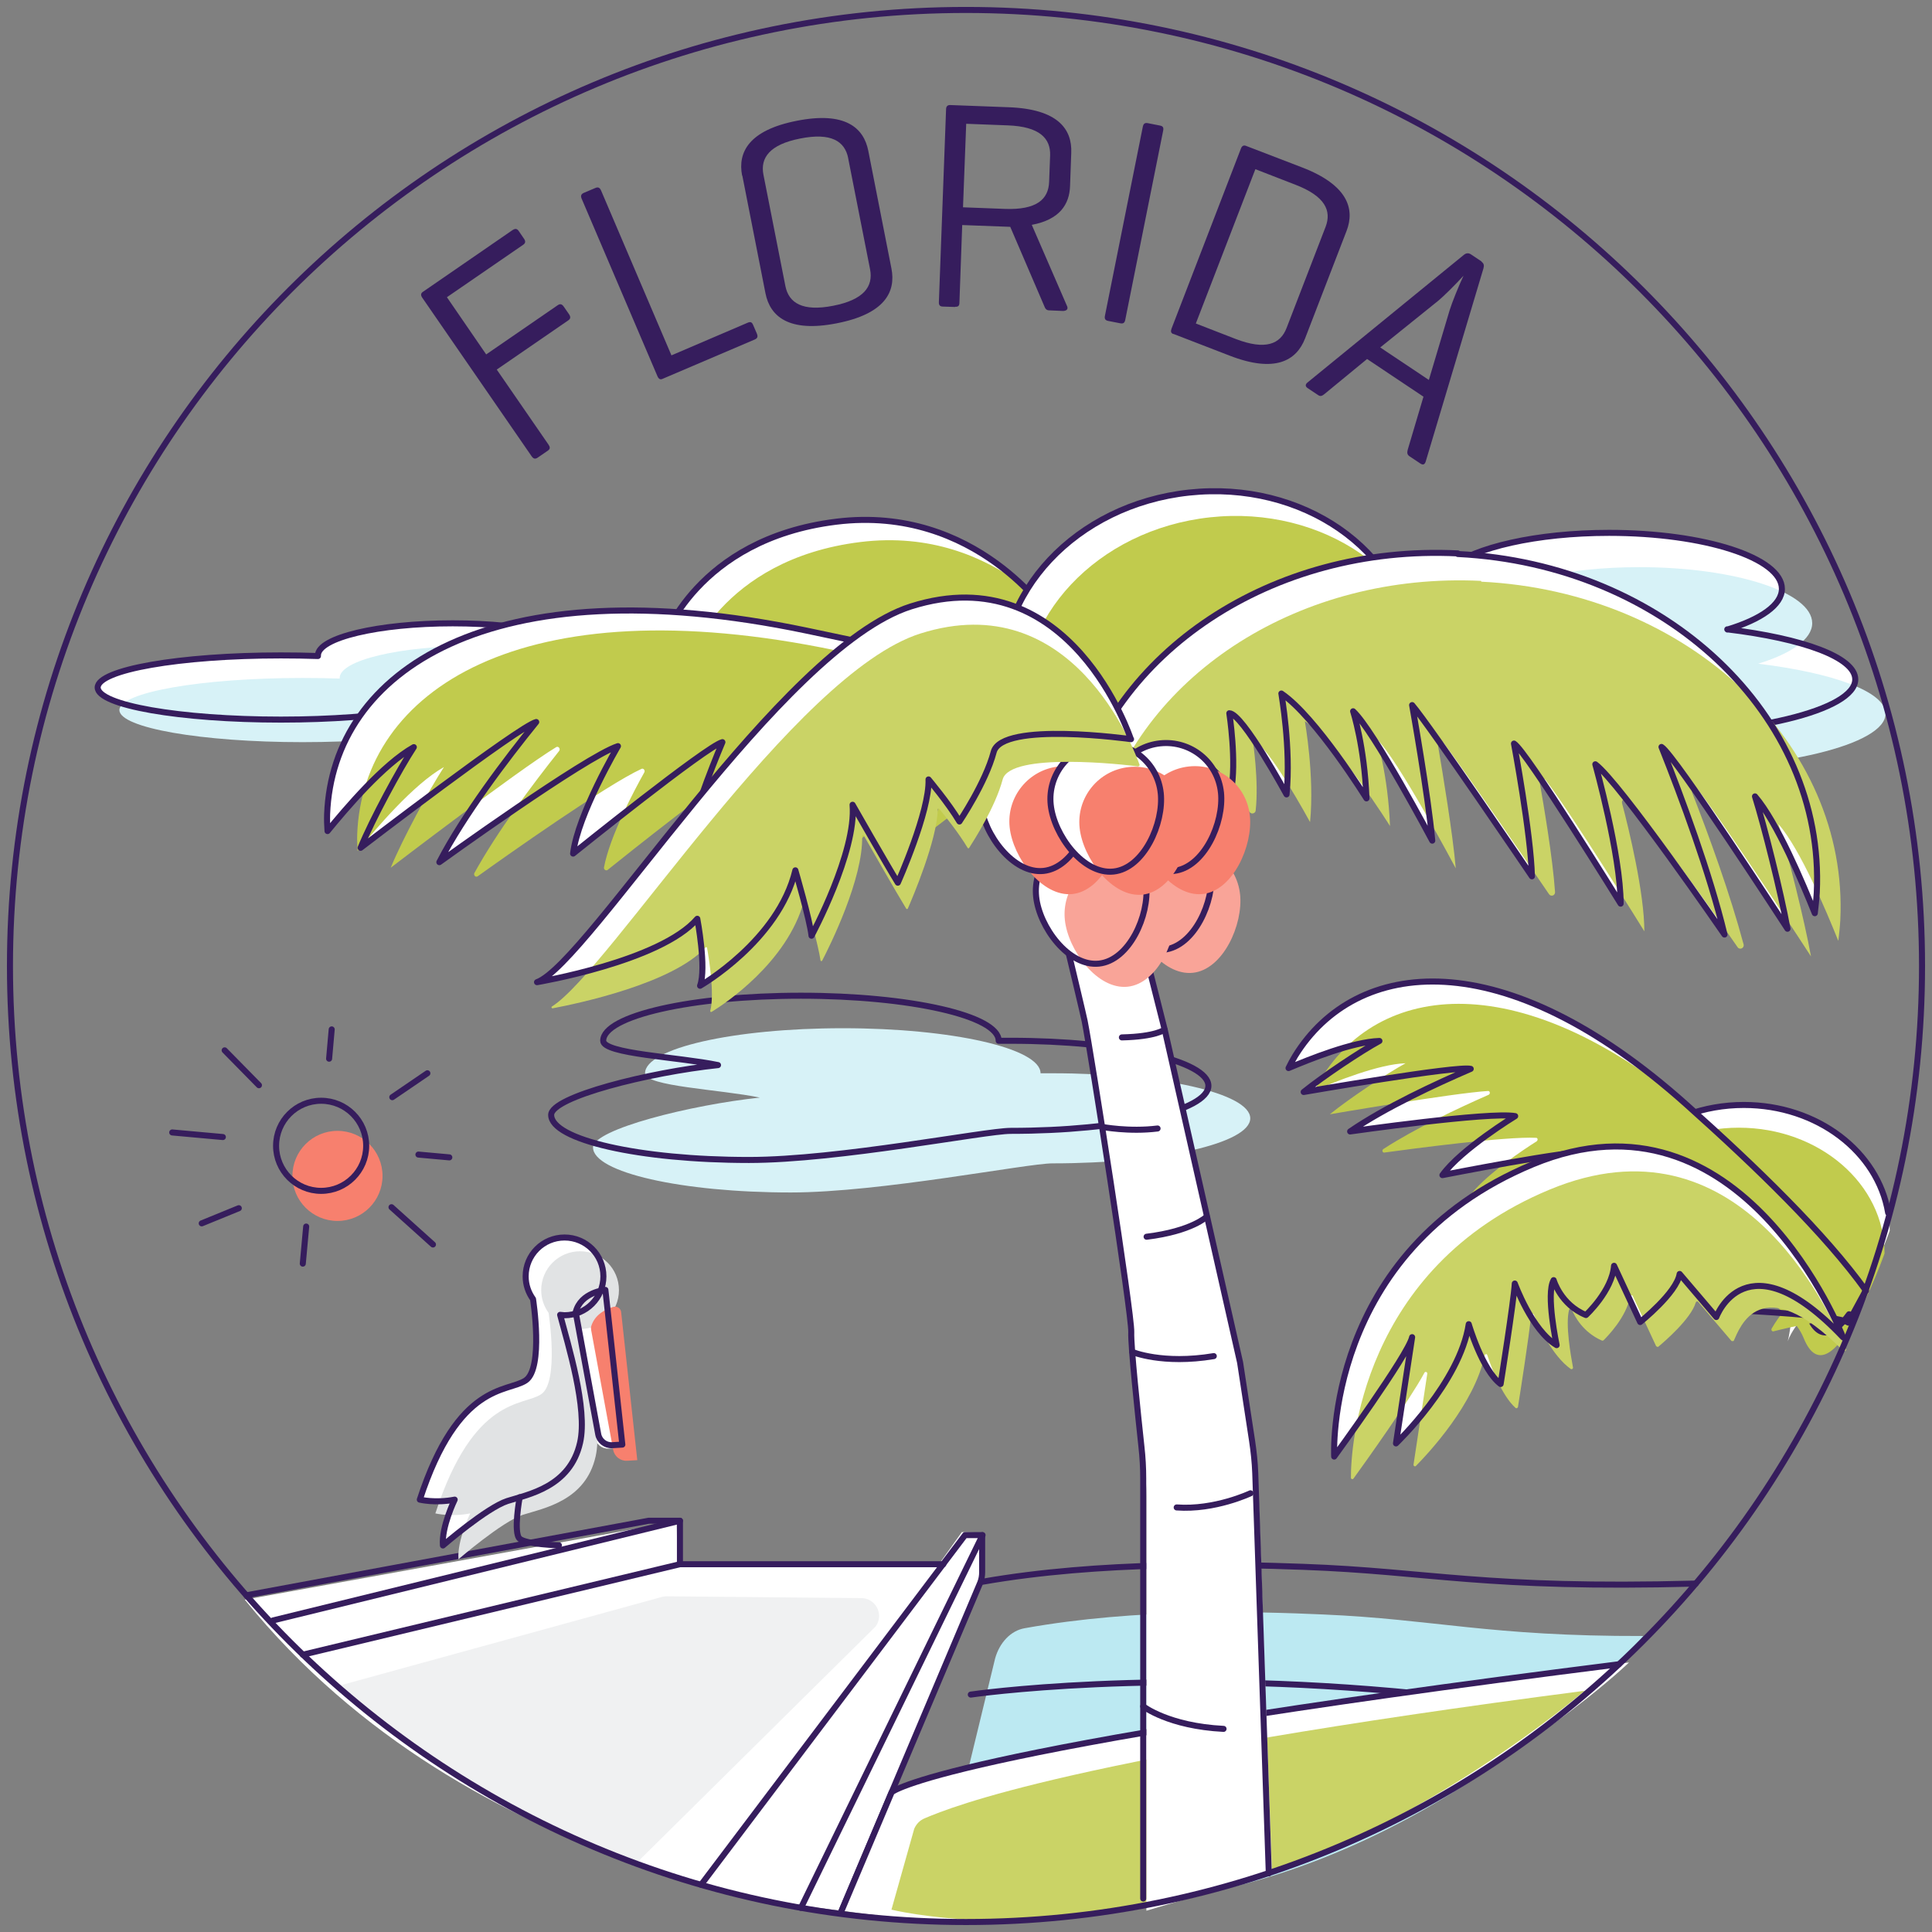 <svg width="320" height="320" viewBox="0 0 320 320" fill="none" xmlns="http://www.w3.org/2000/svg">
<rect x="0" y="0" width="320" height="320" fill="#808080" stroke="none"/>
<g clip-path="url(#clip0_3113_2027)">
<path d="M286.125 104.271C291.672 102.587 295.139 100.177 295.139 97.536C295.139 92.418 282.329 88.258 266.513 88.258C254.495 88.258 244.227 90.668 240.001 94.036C220.158 94.366 204.475 98.361 204.475 103.281C204.475 107.408 215.601 110.907 230.987 112.096C230.987 112.261 230.888 112.393 230.888 112.525C230.888 117.643 247.991 121.803 269.089 121.803C290.187 121.803 307.289 117.643 307.289 112.525C307.289 108.893 298.639 105.757 286.092 104.238L286.125 104.271Z" fill="white"/>
<path d="M291.145 109.951C296.692 108.267 300.159 105.857 300.159 103.215C300.159 98.098 287.348 93.938 271.533 93.938C259.515 93.938 249.247 96.348 245.02 99.716C225.177 100.046 209.494 104.041 209.494 108.96C209.494 113.087 220.621 116.587 236.007 117.776C236.007 117.941 235.908 118.073 235.908 118.205C235.908 123.323 253.01 127.483 274.108 127.483C295.206 127.483 312.309 123.323 312.309 118.205C312.309 114.573 303.658 111.436 291.112 109.918L291.145 109.951Z" fill="#D7F2F7"/>
<path d="M286.125 104.271C291.672 102.587 295.139 100.177 295.139 97.536C295.139 92.418 282.329 88.258 266.513 88.258C254.495 88.258 244.227 90.668 240.001 94.036C220.158 94.366 204.475 98.361 204.475 103.281C204.475 107.408 215.601 110.907 230.987 112.096C230.987 112.261 230.888 112.393 230.888 112.525C230.888 117.643 247.991 121.803 269.089 121.803C290.187 121.803 307.289 117.643 307.289 112.525C307.289 108.893 298.639 105.757 286.092 104.238L286.125 104.271Z" stroke="#361D5D" stroke-linecap="round" stroke-linejoin="round"/>
<path d="M97.301 108.558C97.301 105.619 87.297 103.242 74.982 103.242C62.666 103.242 52.662 105.619 52.662 108.558C52.662 108.591 52.662 108.624 52.662 108.657C50.681 108.591 48.634 108.558 46.521 108.558C29.749 108.558 16.179 110.935 16.179 113.874C16.179 116.812 29.782 119.189 46.521 119.189C63.261 119.189 76.864 116.812 76.864 113.874C88.288 113.643 97.301 111.364 97.301 108.558Z" fill="white"/>
<path d="M100.9 112.292C100.9 109.354 90.896 106.977 78.581 106.977C66.265 106.977 56.261 109.354 56.261 112.292C56.261 112.325 56.261 112.358 56.261 112.391C54.28 112.325 52.233 112.292 50.12 112.292C33.347 112.292 19.777 114.669 19.777 117.608C19.777 120.547 33.38 122.924 50.12 122.924C66.859 122.924 80.462 120.547 80.462 117.608C91.886 117.377 100.9 115.099 100.9 112.292Z" fill="#D7F2F7"/>
<path d="M97.301 108.558C97.301 105.619 87.297 103.242 74.982 103.242C62.666 103.242 52.662 105.619 52.662 108.558C52.662 108.591 52.662 108.624 52.662 108.657C50.681 108.591 48.634 108.558 46.521 108.558C29.749 108.558 16.179 110.935 16.179 113.874C16.179 116.812 29.782 119.189 46.521 119.189C63.261 119.189 76.864 116.812 76.864 113.874C88.288 113.643 97.301 111.364 97.301 108.558Z" stroke="#361D5D" stroke-linecap="round" stroke-linejoin="round"/>
<path d="M40.545 264.96L112.093 251.984L112.192 259.182L155.246 259.446L159.307 253.767L162.939 253.866L162.41 262.088L139.431 316.466C139.431 316.466 78.184 311.514 40.545 264.96Z" fill="white"/>
<path d="M174.362 177.767C173.701 177.767 173.041 177.767 172.348 177.767C172.348 173.639 157.688 170.305 139.595 170.305C121.502 170.305 106.842 173.639 106.842 177.767C106.842 179.946 119.355 180.441 125.86 181.795C114.535 182.983 98.225 187.044 98.225 190.049C98.225 194.176 112.884 197.511 130.977 197.511C145.835 197.511 170.102 192.69 174.329 192.69C192.422 192.69 207.081 189.355 207.081 185.228C207.081 181.101 192.422 177.767 174.329 177.767H174.362Z" fill="#D7F2F7"/>
<path d="M167.428 172.384C166.768 172.384 166.107 172.384 165.414 172.384C165.414 168.257 150.754 164.922 132.661 164.922C114.568 164.922 99.908 168.257 99.908 172.384C99.908 174.563 112.422 175.058 118.926 176.412C107.601 177.6 91.291 181.661 91.291 184.666C91.291 188.793 105.951 192.128 124.044 192.128C138.901 192.128 163.169 187.307 167.395 187.307C185.488 187.307 200.148 183.973 200.148 179.846C200.148 175.718 185.488 172.384 167.395 172.384H167.428Z" stroke="#361D5D" stroke-linecap="round" stroke-linejoin="round"/>
<path d="M313.001 203.849C313.001 192.359 302.205 183.016 288.866 183.016C275.527 183.016 264.73 192.326 264.73 203.849C264.73 203.849 295.106 206.722 299.596 217.848C304.087 228.975 313.001 203.849 313.001 203.849Z" fill="white"/>
<path d="M312.142 207.615C312.142 196.125 301.345 186.781 288.006 186.781C274.668 186.781 263.871 196.092 263.871 207.615C263.871 207.615 294.247 210.487 298.737 221.614C303.227 232.741 312.142 207.615 312.142 207.615Z" fill="#C1CB4D"/>
<path d="M312.737 200.878C311.053 190.775 301.016 183.016 288.833 183.016C275.494 183.016 264.697 192.326 264.697 203.849C264.697 203.849 295.073 206.722 299.563 217.848C301.379 222.339 303.888 220.919 306.266 217.683" stroke="#361D5D" stroke-linecap="round" stroke-linejoin="round"/>
<path d="M279.357 182.981C301.776 203.022 296.097 222.172 296.097 222.172C297.219 219.002 301.247 215.47 301.247 215.47C299.563 214.215 288.8 217.087 288.8 217.087C291.144 212.597 295.799 208.8 295.865 208.767C289.955 207.513 278.3 209.791 278.3 209.791C281.866 205.433 285.531 203.451 285.531 203.451C281.701 203.154 267.174 207.182 267.174 207.182C270.542 203.617 278.334 197.277 278.334 197.277C274.834 197.376 252.118 200.777 252.118 200.777C254.925 197.178 262.816 190.872 262.816 190.872C260.835 190.344 238.977 194.636 238.977 194.636C242.048 190.344 251.029 184.863 251.029 184.863C246.769 184.104 223.69 187.405 223.69 187.405C229.468 183.41 237.921 179.514 243.666 177.038C241.553 176.477 215.998 180.868 215.998 180.868C219.134 178.293 225.506 174.066 228.544 172.416C224.087 172.548 216.889 175.453 213.488 176.906C213.818 176.213 214.149 175.552 214.578 174.892C224.648 158.615 249.014 155.775 279.423 182.981H279.357Z" fill="white"/>
<path d="M283.683 186.676C253.274 159.47 228.908 162.31 218.838 178.587C218.441 179.248 218.078 179.908 217.748 180.601C221.182 179.148 228.38 176.243 232.804 176.111C229.766 177.762 223.427 181.988 220.257 184.563C220.257 184.563 240.563 181.063 246.473 180.7C246.803 180.7 246.869 181.162 246.572 181.328C241.322 183.639 234.389 186.907 229.139 190.308C228.842 190.506 228.974 190.935 229.271 190.902C233.893 190.275 249.444 188.195 254.43 188.459C254.727 188.459 254.76 188.888 254.496 189.054C252.35 190.407 246.539 194.27 243.765 197.638C243.567 197.869 243.732 198.199 243.997 198.166C247.529 197.473 262.387 194.633 266.283 194.501C266.547 194.501 266.646 194.898 266.415 195.063C264.599 196.548 259.448 200.808 256.873 203.779C256.675 204.01 256.807 204.34 257.104 204.307C260.736 203.779 276.881 201.402 281.702 200.973C281.999 200.973 282.065 201.336 281.834 201.534C279.952 203.086 275.131 207.114 272.259 209.986C272.028 210.217 272.193 210.614 272.49 210.515C275.858 209.59 286.621 206.817 289.824 207.048C289.824 207.048 286.159 209.029 282.593 213.387C282.593 213.387 294.248 211.109 300.158 212.363C300.092 212.396 295.899 215.83 293.456 220.023C293.324 220.255 293.456 220.552 293.72 220.519C296.064 219.924 304.12 217.976 305.54 219.066C305.54 219.066 298.97 200.279 283.65 186.577L283.683 186.676Z" fill="#C1CB4D"/>
<path d="M309.072 213.786C302.27 204.31 290.913 193.315 279.357 182.981C248.948 155.775 224.582 158.615 214.511 174.892C214.115 175.552 213.752 176.213 213.422 176.906C216.856 175.453 224.053 172.548 228.478 172.416C225.44 174.066 219.101 178.293 215.931 180.868C215.931 180.868 241.486 176.444 243.599 177.038C237.854 179.514 229.435 183.41 223.624 187.405C223.624 187.405 246.736 184.104 250.962 184.863C250.962 184.863 241.982 190.344 238.911 194.636C238.911 194.636 260.768 190.344 262.749 190.872C262.749 190.872 254.858 197.145 252.052 200.777C252.052 200.777 274.767 197.376 278.267 197.277C278.267 197.277 270.475 203.65 267.107 207.182C267.107 207.182 281.635 203.154 285.465 203.451C285.465 203.451 281.8 205.433 278.234 209.791C278.234 209.791 289.889 207.513 295.799 208.767C295.733 208.8 291.078 212.597 288.733 217.087C288.733 217.087 304.45 217.814 306.133 219.068L309.006 213.786H309.072Z" stroke="#361D5D" stroke-linecap="round" stroke-linejoin="round"/>
<path d="M305.241 221.443C305.241 221.443 288.535 178.422 253.867 192.85C219.199 207.278 220.982 241.253 220.982 241.253C220.982 241.253 233.298 224.348 233.892 221.476L231.218 239.074C231.218 239.074 241.816 228.97 243.269 219.329C243.269 219.329 245.481 226.923 248.551 229.235C248.551 229.235 250.731 215.533 250.896 212.594C250.896 212.594 253.702 220.353 257.829 222.796C257.829 222.796 256.013 214.311 257.334 212.033C257.334 212.033 258.49 216.094 262.683 217.811C262.683 217.811 267.008 213.816 267.338 209.656L271.663 218.966C271.663 218.966 277.705 214.146 278.201 211.009L284.276 218.141C284.276 218.141 289.195 204.571 305.241 221.476V221.443Z" fill="white"/>
<path d="M305.341 223.69C305.539 223.888 305.869 223.69 305.737 223.458C302.766 216.723 287.908 184.036 256.641 197.045C225.374 210.054 223.723 239.835 223.756 244.754C223.756 244.985 224.053 245.085 224.186 244.886C226.035 242.344 233.529 231.845 235.94 227.354C236.072 227.123 236.435 227.255 236.402 227.52L234.124 242.575C234.091 242.806 234.355 242.971 234.52 242.806C236.567 240.726 244.227 232.571 245.911 224.482C245.977 224.251 246.274 224.218 246.34 224.449C247 226.43 248.75 231.184 251.028 233.198C251.16 233.33 251.392 233.198 251.425 233.033C251.755 230.92 253.24 221.543 253.604 217.813C253.604 217.581 253.967 217.515 254.066 217.747C254.891 219.761 257.136 224.581 260.141 226.727C260.306 226.859 260.57 226.727 260.537 226.496C260.207 224.713 259.217 219.265 259.91 216.888C259.976 216.69 260.273 216.69 260.339 216.888C260.801 218.044 262.221 220.685 265.325 222.039C265.424 222.072 265.523 222.039 265.589 222.006C266.216 221.378 269.353 218.209 270.013 214.742C270.046 214.511 270.343 214.445 270.442 214.676L274.305 222.963C274.305 222.963 274.536 223.161 274.668 223.062C275.692 222.204 280.05 218.473 280.876 215.732C280.942 215.534 281.14 215.501 281.272 215.633L286.786 222.105C286.786 222.105 287.116 222.204 287.182 222.039C288.106 220.058 291.507 209.855 305.308 223.756L305.341 223.69Z" fill="#CAD366"/>
<path d="M305.241 221.443C305.241 221.443 288.535 178.422 253.867 192.85C219.199 207.278 220.982 241.253 220.982 241.253C220.982 241.253 233.298 224.348 233.892 221.476L231.218 239.074C231.218 239.074 241.816 228.97 243.269 219.329C243.269 219.329 245.481 226.923 248.551 229.235C248.551 229.235 250.731 215.533 250.896 212.594C250.896 212.594 253.702 220.353 257.829 222.796C257.829 222.796 256.013 214.311 257.334 212.033C257.334 212.033 258.49 216.094 262.683 217.811C262.683 217.811 267.008 213.816 267.338 209.656L271.663 218.966C271.663 218.966 277.705 214.146 278.201 211.009L284.276 218.141C284.276 218.141 289.195 204.571 305.241 221.476V221.443Z" stroke="#361D5D" stroke-linecap="round" stroke-linejoin="round"/>
<path d="M55.897 202.228C60.018 202.228 63.359 198.888 63.359 194.767C63.359 190.645 60.018 187.305 55.897 187.305C51.776 187.305 48.435 190.645 48.435 194.767C48.435 198.888 51.776 202.228 55.897 202.228Z" fill="#F7806E"/>
<path d="M53.19 197.244C57.311 197.244 60.652 193.903 60.652 189.782C60.652 185.661 57.311 182.32 53.19 182.32C49.069 182.32 45.728 185.661 45.728 189.782C45.728 193.903 49.069 197.244 53.19 197.244Z" stroke="#361D5D" stroke-miterlimit="10" stroke-linecap="round"/>
<path d="M54.511 175.353L54.94 170.5" stroke="#361D5D" stroke-miterlimit="10" stroke-linecap="round"/>
<path d="M50.152 209.297L50.714 203.156" stroke="#361D5D" stroke-miterlimit="10" stroke-linecap="round"/>
<path d="M74.42 191.697L69.303 191.234" stroke="#361D5D" stroke-miterlimit="10" stroke-linecap="round"/>
<path d="M64.977 181.728L70.787 177.766" stroke="#361D5D" stroke-miterlimit="10" stroke-linecap="round"/>
<path d="M71.712 206.127L64.845 199.953" stroke="#361D5D" stroke-miterlimit="10" stroke-linecap="round"/>
<path d="M28.526 187.57L36.913 188.33" stroke="#361D5D" stroke-miterlimit="10" stroke-linecap="round"/>
<path d="M42.889 179.747L37.21 173.969" stroke="#361D5D" stroke-miterlimit="10" stroke-linecap="round"/>
<path d="M33.413 202.626L39.554 200.117" stroke="#361D5D" stroke-miterlimit="10" stroke-linecap="round"/>
<path d="M202.328 312.641C181.89 312.079 165.052 314.787 160.66 311.65C158.151 309.867 157.062 306.202 157.986 302.868L164.82 274.704C165.547 272.063 167.429 270.082 169.707 269.686C188.263 266.351 208.106 266.912 219.166 267.407C237.59 268.2 246.702 271.039 272.192 270.973C272.192 270.973 240.925 307.259 195.097 314.357" fill="#BCE9F2"/>
<path d="M50.152 274.07L112.62 259.081V251.883H107.437L40.809 264.231" stroke="#361D5D" stroke-linecap="round" stroke-linejoin="round"/>
<path d="M112.621 251.883L45.233 268.391" stroke="#361D5D" stroke-linecap="round" stroke-linejoin="round"/>
<path d="M112.621 259.086H156.236" stroke="#361D5D" stroke-linecap="round" stroke-linejoin="round"/>
<path d="M280.875 262.29C245.745 263.214 236.896 260.275 215.831 259.516C204.011 259.087 182.286 258.559 162.707 261.992" stroke="#361D5D" stroke-linecap="round" stroke-linejoin="round"/>
<path d="M139.398 316.469L162.378 262.091C162.576 261.562 162.675 261.001 162.675 260.407V254.266H159.836L116.121 312.177" stroke="#361D5D" stroke-linecap="round" stroke-linejoin="round"/>
<path d="M162.741 254.266L132.662 316.007" stroke="#361D5D" stroke-linecap="round" stroke-linejoin="round"/>
<path d="M160.793 280.677C160.793 280.677 191.532 276.154 235.048 280.512C235.048 280.512 245.382 281.932 263.641 279.654" stroke="#361D5D" stroke-linecap="round" stroke-linejoin="round"/>
<path d="M147.684 296.853C147.684 296.853 156.4 289.656 269.813 275.359C269.813 275.359 215.6 327.889 139.396 316.465L147.684 296.853Z" fill="white"/>
<path d="M55.864 279.289L109.649 264.497C109.88 264.431 110.144 264.398 110.408 264.398L142.633 264.696C145.043 264.696 146.463 267.403 145.043 269.384L105.39 308.608C105.39 308.608 72.637 296.26 55.897 279.289H55.864Z" fill="#F0F1F2"/>
<path d="M262.452 280.047C177.797 291.042 157.723 299.23 153.133 301.178C152.341 301.508 151.746 302.135 151.416 302.928L147.652 316.299C147.652 316.299 171.524 322.276 203.649 312.668C235.775 303.06 262.419 280.08 262.419 280.08L262.452 280.047Z" fill="#CAD366"/>
<path d="M139.396 316.465L147.684 296.853C147.684 296.853 154.716 289.953 268.129 275.656" stroke="#361D5D" stroke-linecap="round" stroke-linejoin="round"/>
<path d="M189.88 316.471V247.994C189.88 246.211 189.781 244.461 189.583 242.711C189.022 237.494 187.8 226.005 187.899 223.726C187.999 220.722 181.23 177.437 180.174 172.187C179.81 170.371 172.844 141.382 172.844 141.382L184.301 137.453L193.446 173.673L205.927 228.778L207.908 241.721C208.172 243.503 208.37 245.286 208.436 247.102L210.681 310.33" fill="white"/>
<path d="M173.933 102.192C173.933 102.192 161.717 83.538 138.506 86.41C115.295 89.282 109.748 106.286 109.748 106.286C109.748 106.286 169.74 111.734 171.787 114.904C173.834 118.073 174.923 103.546 173.933 102.192Z" fill="white"/>
<path d="M177.927 105.559C177.927 105.559 165.711 86.905 142.5 89.777C119.289 92.65 113.742 109.653 113.742 109.653C113.742 109.653 173.734 115.101 175.781 118.271C177.828 121.44 178.918 106.913 177.927 105.559Z" fill="#C1CB4D"/>
<path d="M173.933 102.192C173.933 102.192 161.717 83.538 138.506 86.41C115.295 89.282 109.748 106.286 109.748 106.286C109.748 106.286 169.74 111.734 171.787 114.904C173.834 118.073 174.923 103.546 173.933 102.192Z" stroke="#361D5D" stroke-linecap="round" stroke-linejoin="round"/>
<path d="M133.52 104.402C172.216 112.458 178.159 136.527 178.159 136.527C177.367 132.433 179.678 126.193 179.678 126.193C176.937 125.863 166.504 135.471 166.504 135.471C166.273 129.231 169.112 122.33 169.145 122.264C161.585 124.476 149.764 133.952 149.764 133.952C150.986 127.118 153.892 122.759 153.892 122.759C149.335 124.74 135.369 137.848 135.369 137.848C136.888 132.004 141.642 120.448 141.642 120.448C137.713 122.66 113.974 140.027 113.974 140.027C114.833 134.447 119.752 122.924 119.752 122.924C117.177 123.552 95.022 141.381 95.022 141.381C95.749 134.91 102.451 123.585 102.451 123.585C97.103 125.335 72.868 142.801 72.868 142.801C76.863 135.009 83.962 125.698 88.914 119.59C86.141 120.25 59.826 140.423 59.826 140.423C61.741 135.768 66.265 127.382 68.642 123.75C63.656 126.589 57.317 134.051 54.346 137.65C54.28 136.725 54.246 135.768 54.28 134.843C55.171 111.236 81.155 93.473 133.619 104.435L133.52 104.402Z" fill="white"/>
<path d="M190.177 123.654C176.046 113.848 164.919 113.253 138.506 107.74C86.042 96.778 60.091 114.541 59.166 138.148C59.133 139.073 59.166 140.03 59.232 140.955C62.204 137.323 68.51 129.861 73.529 127.054C71.151 130.686 66.628 139.04 64.713 143.728C64.713 143.728 85.613 127.715 92.117 123.753C92.48 123.522 92.876 124.017 92.612 124.38C88.122 130.026 82.344 137.752 78.58 144.586C78.382 144.95 78.778 145.379 79.109 145.148C83.962 141.681 100.371 130.059 106.248 127.352C106.579 127.187 106.909 127.616 106.711 127.946C105.159 130.719 101.032 138.379 100.041 143.662C99.975 144.025 100.371 144.289 100.636 144.091C104.201 141.219 119.323 129.201 123.681 126.691C123.978 126.526 124.342 126.889 124.21 127.22C123.087 129.927 119.983 137.62 119.026 142.374C118.96 142.738 119.323 143.002 119.62 142.804C123.417 140.03 140.289 127.748 145.539 124.413C145.836 124.215 146.232 124.578 146.067 124.941C144.944 127.715 142.072 134.979 140.619 139.832C140.52 140.228 140.949 140.525 141.213 140.261C144.482 137.257 154.915 127.748 158.745 126.097C158.745 126.097 155.84 130.455 154.618 137.29C154.618 137.29 166.438 127.814 173.999 125.602C173.999 125.668 171.391 131.941 171.325 137.917C171.325 138.28 171.721 138.478 171.952 138.28C174.23 136.233 182.154 129.3 184.499 129.564C184.499 129.564 182.418 135.111 182.881 139.205C182.914 139.502 183.244 139.667 183.475 139.502L190.012 123.687L190.177 123.654Z" fill="#C1CB4D"/>
<path d="M185.819 119.028C171.886 112.92 153.463 108.562 133.521 104.435C81.057 93.473 55.105 111.236 54.181 134.843C54.148 135.768 54.181 136.725 54.247 137.65C57.218 134.018 63.525 126.556 68.543 123.75C66.166 127.382 61.643 135.735 59.728 140.423C59.728 140.423 86.042 120.25 88.816 119.59C83.863 125.698 76.797 135.009 72.769 142.801C72.769 142.801 97.004 125.302 102.353 123.585C102.353 123.585 95.683 134.91 94.924 141.381C94.924 141.381 117.078 123.552 119.653 122.924C119.653 122.924 114.734 134.48 113.876 140.027C113.876 140.027 137.615 122.66 141.544 120.448C141.544 120.448 136.789 132.004 135.27 137.848C135.27 137.848 149.237 124.74 153.793 122.759C153.793 122.759 150.887 127.118 149.666 133.952C149.666 133.952 161.486 124.476 169.047 122.264C169.047 122.33 166.174 129.231 166.405 135.471C166.405 135.471 176.839 125.863 179.579 126.193L185.72 118.995L185.819 119.028Z" stroke="#361D5D" stroke-linecap="round" stroke-linejoin="round"/>
<path d="M166.14 114.506C164.424 98.328 178.225 83.603 196.945 81.588C215.699 79.574 232.273 91.064 234.023 107.243C234.023 107.243 191.729 115.86 187.073 132.17C182.418 148.481 166.14 114.473 166.14 114.473V114.506Z" fill="white"/>
<path d="M169.64 118.6C167.924 102.422 181.725 87.696 200.445 85.682C219.199 83.668 235.773 95.158 237.523 111.336C237.523 111.336 195.229 119.954 190.573 136.264C185.918 152.574 169.64 118.567 169.64 118.567V118.6Z" fill="#C1CB4D"/>
<path d="M166.14 114.506C164.424 98.328 178.225 83.603 196.945 81.588C215.699 79.574 232.273 91.064 234.023 107.243C234.023 107.243 191.729 115.86 187.073 132.17C182.418 148.481 166.14 114.473 166.14 114.473V114.506Z" stroke="#361D5D" stroke-linecap="round" stroke-linejoin="round"/>
<path d="M241.453 91.66C210.582 90.141 184.036 108.168 178.027 133.195C193.975 113.55 203.88 131.115 203.88 131.115C204.87 126.162 203.615 118.139 203.615 118.139C205.795 118.139 213.091 131.577 213.091 131.577C213.851 123.917 212.233 114.97 212.233 114.87C217.945 118.733 226.331 132.237 226.331 132.237C226.001 123.62 224.119 117.809 224.119 117.809C227.52 120.946 237.227 139.237 237.227 139.237C236.566 131.775 233.892 116.785 233.892 116.785C236.764 120.12 253.735 145.147 253.735 145.147C253.57 138.147 250.764 123.158 250.764 123.158C252.745 124.313 268.428 149.67 268.428 149.67C268.428 141.581 264.235 126.591 264.235 126.591C268.263 129.563 285.63 154.788 285.63 154.788C283.186 144.586 278.498 132.006 275.196 123.719C277.309 124.941 296.063 153.83 296.063 153.83C294.973 147.788 292.2 136.761 290.681 131.907C294.346 136.166 298.605 146.336 300.586 151.255C300.718 150.1 300.85 148.977 300.916 147.821C302.336 118.535 275.724 93.442 241.453 91.759V91.66Z" fill="white"/>
<path d="M245.316 96.212C215.435 94.76 189.616 111.565 182.55 135.304C182.385 135.866 183.145 136.262 183.541 135.833C195.988 122.098 204.474 131.078 206.983 134.512C207.28 134.908 207.907 134.743 207.974 134.281C208.535 129.361 207.511 122.725 207.511 122.725C209.69 122.725 216.987 136.163 216.987 136.163C217.747 128.503 216.129 119.555 216.129 119.456C221.841 123.319 230.227 136.823 230.227 136.823C229.897 128.206 228.015 122.395 228.015 122.395C231.416 125.531 241.122 143.823 241.122 143.823C240.627 138.111 238.943 127.942 238.184 123.517C238.085 122.956 238.811 122.626 239.141 123.088C243.236 128.569 253.24 143.229 256.574 148.115C256.905 148.577 257.598 148.313 257.565 147.752C257.169 142.007 255.683 133.356 255.023 129.593C254.924 129.031 255.65 128.734 256.013 129.196C260.338 134.809 272.356 154.256 272.356 154.256C272.356 147.884 269.781 137.252 268.659 133.026C268.527 132.465 269.187 132.102 269.583 132.531C274.04 137.285 283.846 151.186 287.808 156.898C288.172 157.393 288.931 157.03 288.799 156.435C286.554 148.049 283.12 138.573 280.281 131.309C280.049 130.715 280.842 130.253 281.238 130.781C286.719 138.012 299.959 158.416 299.959 158.416C298.869 152.374 296.096 141.347 294.577 136.493C298.242 140.752 302.501 150.921 304.482 155.841C304.614 154.685 304.746 153.563 304.812 152.407C306.232 123.121 279.62 98.028 245.349 96.344L245.316 96.212Z" fill="#CAD366"/>
<path d="M241.453 91.66C210.582 90.141 184.036 108.168 178.027 133.195C193.975 113.55 203.88 131.115 203.88 131.115C204.87 126.162 203.615 118.139 203.615 118.139C205.795 118.139 213.091 131.577 213.091 131.577C213.851 123.917 212.233 114.97 212.233 114.87C217.945 118.733 226.331 132.237 226.331 132.237C226.001 123.62 224.119 117.809 224.119 117.809C227.52 120.946 237.227 139.237 237.227 139.237C236.566 131.775 233.892 116.785 233.892 116.785C236.764 120.12 253.735 145.147 253.735 145.147C253.57 138.147 250.764 123.158 250.764 123.158C252.745 124.313 268.428 149.67 268.428 149.67C268.428 141.581 264.235 126.591 264.235 126.591C268.263 129.563 285.63 154.788 285.63 154.788C283.186 144.586 278.498 132.006 275.196 123.719C277.309 124.941 296.063 153.83 296.063 153.83C294.973 147.788 292.2 136.761 290.681 131.907C294.346 136.166 298.605 146.336 300.586 151.255C300.718 150.1 300.85 148.977 300.916 147.821C302.336 118.535 275.724 93.442 241.453 91.759V91.66Z" stroke="#361D5D" stroke-linecap="round" stroke-linejoin="round"/>
<path d="M189.353 314.459V244.892C189.353 243.109 189.254 241.359 189.056 239.61C188.495 234.393 187.273 222.903 187.372 220.625C187.471 217.62 180.703 174.335 179.646 169.085C179.283 167.269 172.316 138.281 172.316 138.281L183.773 134.352L192.919 170.571L205.399 225.676L207.38 238.619C207.645 240.402 207.843 242.185 207.909 244.001L210.154 310.299" stroke="#361D5D" stroke-linecap="round" stroke-linejoin="round"/>
<path d="M182.518 186.648C182.518 186.648 187.008 187.507 191.729 186.913" stroke="#361D5D" stroke-linecap="round" stroke-linejoin="round"/>
<path d="M200.61 144.29C201.139 149.309 197.804 156.771 192.785 157.299C187.767 157.827 182.913 151.257 182.385 146.238C181.857 141.22 185.489 136.696 190.54 136.168C195.592 135.64 200.082 139.272 200.61 144.323V144.29Z" fill="white"/>
<path d="M205.397 148.119C205.926 153.137 202.591 160.599 197.572 161.127C192.554 161.655 187.7 155.085 187.172 150.067C186.644 145.048 190.276 140.525 195.327 139.996C200.379 139.468 204.869 143.1 205.397 148.152V148.119Z" fill="#F9A498"/>
<path d="M200.61 144.29C201.139 149.309 197.804 156.771 192.785 157.299C187.767 157.827 182.913 151.257 182.385 146.238C181.857 141.22 185.489 136.696 190.54 136.168C195.592 135.64 200.082 139.272 200.61 144.323V144.29Z" stroke="#361D5D" stroke-linecap="round" stroke-linejoin="round"/>
<path d="M189.847 146.595C190.375 151.614 187.04 159.075 182.022 159.604C177.003 160.132 172.15 153.562 171.621 148.543C171.093 143.525 174.725 139.001 179.777 138.473C184.828 137.945 189.318 141.577 189.847 146.628V146.595Z" fill="white"/>
<path d="M194.601 150.423C195.129 155.442 191.794 162.904 186.776 163.432C181.757 163.96 176.904 157.39 176.375 152.371C175.847 147.353 179.479 142.829 184.53 142.301C189.582 141.773 194.072 145.405 194.601 150.456V150.423Z" fill="#F9A498"/>
<path d="M189.847 146.595C190.375 151.614 187.04 159.075 182.022 159.604C177.003 160.132 172.15 153.562 171.621 148.543C171.093 143.525 174.725 139.001 179.777 138.473C184.828 137.945 189.318 141.577 189.847 146.628V146.595Z" stroke="#361D5D" stroke-linecap="round" stroke-linejoin="round"/>
<path d="M180.669 131.244C181.197 136.262 177.863 143.724 172.844 144.252C167.825 144.78 162.972 138.21 162.444 133.192C161.915 128.173 165.547 123.65 170.599 123.121C175.65 122.593 180.141 126.225 180.669 131.277V131.244Z" fill="white"/>
<path d="M185.456 135.072C185.984 140.09 182.65 147.552 177.631 148.08C172.612 148.609 167.759 142.038 167.231 137.02C166.702 132.001 170.334 127.478 175.386 126.949C180.437 126.421 184.928 130.053 185.456 135.105V135.072Z" fill="#F7806E"/>
<path d="M180.669 131.244C181.197 136.262 177.863 143.724 172.844 144.252C167.825 144.78 162.972 138.21 162.444 133.192C161.915 128.173 165.547 123.65 170.599 123.121C175.65 122.593 180.141 126.225 180.669 131.277V131.244Z" stroke="#361D5D" stroke-linecap="round" stroke-linejoin="round"/>
<path d="M202.23 131.244C202.758 136.262 199.423 143.724 194.404 144.252C189.386 144.78 184.532 138.21 184.004 133.192C183.476 128.173 187.108 123.65 192.159 123.121C197.211 122.593 201.701 126.225 202.23 131.277V131.244Z" fill="white"/>
<path d="M207.017 135.072C207.545 140.09 204.21 147.552 199.192 148.08C194.173 148.609 189.32 142.038 188.791 137.02C188.263 132.001 191.895 127.478 196.946 126.949C201.998 126.421 206.488 130.053 207.017 135.105V135.072Z" fill="#F7806E"/>
<path d="M202.23 131.244C202.758 136.262 199.423 143.724 194.404 144.252C189.386 144.78 184.532 138.21 184.004 133.192C183.476 128.173 187.108 123.65 192.159 123.121C197.211 122.593 201.701 126.225 202.23 131.277V131.244Z" stroke="#361D5D" stroke-linecap="round" stroke-linejoin="round"/>
<path d="M192.257 131.345C192.785 136.364 189.45 143.825 184.432 144.354C179.413 144.882 174.56 138.312 174.032 133.293C173.503 128.274 177.135 123.751 182.187 123.223C187.238 122.695 191.729 126.327 192.257 131.378V131.345Z" fill="white"/>
<path d="M197.044 135.173C197.572 140.192 194.238 147.654 189.219 148.182C184.2 148.71 179.347 142.14 178.819 137.121C178.29 132.103 181.922 127.579 186.974 127.051C192.025 126.523 196.516 130.155 197.044 135.206V135.173Z" fill="#F7806E"/>
<path d="M192.257 131.345C192.785 136.364 189.45 143.825 184.432 144.354C179.413 144.882 174.56 138.312 174.032 133.293C173.503 128.274 177.135 123.751 182.187 123.223C187.238 122.695 191.729 126.327 192.257 131.378V131.345Z" stroke="#361D5D" stroke-linecap="round" stroke-linejoin="round"/>
<path d="M187.305 122.43C187.305 122.43 177.367 92.054 150.887 100.441C129.228 107.308 97.367 159.607 88.947 162.678C88.947 162.678 109.418 159.244 115.493 152.178C115.493 152.178 117.045 160.333 115.955 163.272C115.955 163.272 128.964 155.81 131.737 144.155C131.737 144.155 134.147 152.409 134.412 154.985C134.412 154.985 141.873 141.151 141.213 133.293C141.213 133.293 146.892 143.264 148.708 146.202C148.708 146.202 153.991 134.415 153.793 129.099C153.793 129.099 157.127 133.061 158.91 136.066C158.91 136.066 163.235 129.661 164.589 124.543C165.943 119.425 187.338 122.43 187.338 122.43H187.305Z" fill="white"/>
<path d="M188.592 126.889C188.592 126.889 188.79 126.823 188.757 126.691C187.767 123.918 177.564 96.976 152.438 104.933C131.506 111.569 101.031 160.632 91.423 166.707C91.258 166.807 91.357 167.038 91.555 167.005C95.748 166.212 111.398 162.911 116.846 156.934C116.945 156.835 117.077 156.868 117.11 157C117.374 158.42 118.398 164.627 117.639 167.434C117.606 167.566 117.738 167.665 117.87 167.599C119.917 166.344 130.416 159.444 133.157 149.242C133.19 149.076 133.421 149.076 133.454 149.242C133.949 150.991 135.534 156.538 135.897 159.048C135.897 159.213 136.128 159.246 136.194 159.081C137.416 156.736 142.996 145.544 142.798 138.478C142.798 138.313 142.996 138.247 143.062 138.379C144.25 140.426 148.41 147.756 150.094 150.496C150.16 150.595 150.325 150.595 150.358 150.496C151.118 148.779 155.245 139.072 155.311 134.087C155.311 133.922 155.476 133.889 155.575 133.988C156.4 134.978 158.811 137.983 160.263 140.426C160.33 140.525 160.462 140.558 160.528 140.426C161.254 139.303 164.853 133.691 166.074 129.101C167.296 124.512 186.248 126.625 188.592 126.955V126.889Z" fill="#CAD366"/>
<path d="M187.305 122.43C187.305 122.43 177.367 92.054 150.887 100.441C129.228 107.308 97.367 159.607 88.947 162.678C88.947 162.678 109.418 159.244 115.493 152.178C115.493 152.178 117.045 160.333 115.955 163.272C115.955 163.272 128.964 155.81 131.737 144.155C131.737 144.155 134.147 152.409 134.412 154.985C134.412 154.985 141.873 141.151 141.213 133.293C141.213 133.293 146.892 143.264 148.708 146.202C148.708 146.202 153.991 134.415 153.793 129.099C153.793 129.099 157.127 133.061 158.91 136.066C158.91 136.066 163.235 129.661 164.589 124.543C165.943 119.425 187.338 122.43 187.338 122.43H187.305Z" stroke="#361D5D" stroke-linecap="round" stroke-linejoin="round"/>
<path d="M192.886 170.539C192.886 170.539 191.499 171.695 185.82 171.827" stroke="#361D5D" stroke-linecap="round" stroke-linejoin="round"/>
<path d="M199.885 201.508C199.885 201.508 197.442 203.918 189.914 204.843" stroke="#361D5D" stroke-linecap="round" stroke-linejoin="round"/>
<path d="M187.537 223.922C187.537 223.922 192.523 226.035 201.041 224.615" stroke="#361D5D" stroke-linecap="round" stroke-linejoin="round"/>
<path d="M207.115 247.336C207.115 247.336 201.205 250.142 194.898 249.68" stroke="#361D5D" stroke-linecap="round" stroke-linejoin="round"/>
<path d="M160 318.347C247.453 318.347 318.349 247.451 318.349 159.998C318.349 72.544 247.453 1.648 160 1.648C72.546 1.648 1.65 72.544 1.65 159.998C1.65 247.451 72.546 318.347 160 318.347Z" stroke="#361D5D" stroke-miterlimit="10"/>
<path d="M84.919 38.1C85.315 37.836 85.645 37.836 85.942 38.298L86.801 39.553C87.098 39.982 87.032 40.312 86.603 40.577L74.023 49.227L80.528 58.703L92.381 50.548C92.777 50.284 93.074 50.35 93.371 50.779L94.263 52.066C94.527 52.463 94.527 52.793 94.131 53.057L82.278 61.212L90.862 73.66C91.126 74.056 91.159 74.353 90.73 74.65L89.046 75.806C88.65 76.07 88.353 76.004 88.055 75.575L69.929 49.293C69.665 48.897 69.665 48.567 70.094 48.303L84.952 38.067L84.919 38.1Z" fill="#361D5D"/>
<path d="M111.2 58.864L123.845 53.45C124.307 53.251 124.538 53.35 124.737 53.813L125.364 55.265C125.562 55.761 125.463 56.025 125.034 56.223L109.714 62.76C109.351 62.925 109.087 62.76 108.888 62.298L96.342 32.913C96.144 32.451 96.243 32.154 96.672 31.956L98.62 31.13C99.082 30.932 99.347 31.097 99.545 31.526L111.2 58.831V58.864Z" fill="#361D5D"/>
<path d="M122.92 29.087C122.161 25.224 124.043 21.56 131.967 20.008C139.957 18.423 143.061 21.13 143.82 24.993L147.65 44.473C148.41 48.336 146.561 52.001 138.57 53.553C130.679 55.105 127.543 52.43 126.783 48.567L122.953 29.087H122.92ZM140.485 26.182C139.924 23.375 137.646 21.923 132.528 22.946C127.477 23.937 125.892 26.149 126.453 28.955L130.085 47.379C130.646 50.185 132.925 51.638 137.976 50.648C143.094 49.657 144.646 47.445 144.117 44.638L140.485 26.215V26.182Z" fill="#361D5D"/>
<path d="M158.217 50.845L156.17 50.779C155.674 50.779 155.476 50.514 155.509 50.019L156.698 18.125C156.698 17.63 156.929 17.398 157.358 17.398L167.065 17.762C175.22 18.059 177.598 21.393 177.433 25.323L177.235 30.803C177.135 33.841 175.518 36.383 170.895 37.242L176.772 50.779C176.937 51.241 176.607 51.505 176.046 51.505L173.801 51.406C173.272 51.406 173.107 51.076 172.942 50.647L167.329 37.572L159.372 37.275L158.91 50.118C158.91 50.614 158.745 50.845 158.184 50.812L158.217 50.845ZM160.033 20.502L159.504 34.336L166.438 34.6C171.688 34.798 173.669 33.015 173.768 30.11L173.933 25.752C174.032 22.912 172.183 20.964 166.933 20.766L160.033 20.502Z" fill="#361D5D"/>
<path d="M186.381 52.955C186.282 53.45 186.084 53.648 185.555 53.549L183.541 53.153C183.046 53.053 182.914 52.789 183.013 52.294L189.286 20.994C189.385 20.499 189.616 20.301 190.112 20.4L192.126 20.796C192.654 20.895 192.753 21.159 192.654 21.654L186.381 52.955Z" fill="#361D5D"/>
<path d="M194.337 55.332C193.94 55.167 193.874 54.903 194.039 54.441L205.529 24.626C205.694 24.164 205.992 23.999 206.388 24.164L215.666 27.73C223.226 30.635 224.448 34.597 223.028 38.262L216.161 56.058C214.741 59.723 211.208 61.836 203.647 58.898L194.337 55.299V55.332ZM207.94 27.994L198.068 53.582L204.704 56.157C209.623 58.039 212.067 56.983 213.09 54.342L219.562 37.569C220.585 34.895 219.462 32.484 214.576 30.602L207.94 28.027V27.994Z" fill="#361D5D"/>
<path d="M245.38 43.351C245.777 43.615 245.843 43.978 245.71 44.44L236.136 76.467C235.97 76.962 235.673 77.061 235.244 76.764L233.461 75.575C233.065 75.311 233.032 74.981 233.164 74.486L235.772 65.703L226.429 59.463L219.363 65.274C218.967 65.604 218.67 65.703 218.273 65.406L216.59 64.284C216.193 64.019 216.16 63.689 216.557 63.359L242.442 42.228C242.838 41.898 243.234 41.865 243.63 42.129L245.413 43.318L245.38 43.351ZM240.098 51.407C240.494 50.119 241.649 47.247 242.409 45.662C241.055 47.148 239.107 49.096 238.084 49.921L228.608 57.548L236.664 62.93L240.098 51.407Z" fill="#361D5D"/>
<path d="M189.352 282.625C189.352 282.625 193.545 285.894 202.657 286.356" stroke="#361D5D" stroke-linecap="round" stroke-linejoin="round"/>
<path d="M99.711 214.213C99.711 214.213 99.942 212.728 99.942 211.407C99.942 207.841 97.069 204.969 93.504 204.969C89.938 204.969 87.065 207.841 87.065 211.407C87.065 212.827 87.527 214.114 88.287 215.171C88.287 215.171 90.07 226.628 87.065 228.642C84.061 230.656 75.906 228.873 69.533 248.386C69.533 248.386 72.109 249.013 75.311 248.386C75.311 248.386 73.099 252.909 73.363 255.98C73.363 255.98 80.594 249.74 84.028 248.617C87.461 247.528 94.428 246.306 96.079 238.943C97.367 233.297 94.065 222.666 92.777 217.779C93.008 217.779 93.272 217.845 93.504 217.845C93.933 217.845 94.362 217.812 94.758 217.713L98.522 238.118C98.72 239.207 99.711 240 100.833 239.934L102.517 239.835L99.711 214.213Z" fill="white"/>
<path d="M102.518 213.688C102.518 210.122 99.645 207.25 96.08 207.25C92.514 207.25 89.641 210.122 89.641 213.688C89.641 215.108 90.104 216.396 90.863 217.452C90.863 217.452 92.646 228.909 89.641 230.923C86.637 232.937 78.482 231.154 72.109 250.667C72.109 250.667 74.685 251.295 77.887 250.667C77.887 250.667 75.675 255.191 75.939 258.261C75.939 258.261 83.17 252.021 86.604 250.898C90.038 249.809 97.004 248.587 98.655 241.224C99.943 235.579 96.641 224.947 95.353 220.061C95.584 220.061 95.849 220.127 96.08 220.127C99.645 220.127 102.518 217.254 102.518 213.688Z" fill="#E1E3E4"/>
<path d="M97.895 220.19L101.56 240.133C101.758 241.222 102.749 242.015 103.871 241.948L105.555 241.849L102.881 217.318C102.815 216.691 102.188 216.294 101.593 216.459C100.372 216.823 98.523 217.681 97.928 219.662C97.862 219.827 97.862 220.025 97.928 220.19H97.895Z" fill="#F7806E"/>
<path d="M99.942 211.407C99.942 207.841 97.069 204.969 93.504 204.969C89.938 204.969 87.065 207.841 87.065 211.407C87.065 212.827 87.527 214.114 88.287 215.171C88.287 215.171 90.07 226.628 87.065 228.642C84.061 230.656 75.906 228.873 69.533 248.386C69.533 248.386 72.109 249.013 75.311 248.386C75.311 248.386 73.099 252.909 73.363 255.98C73.363 255.98 80.594 249.74 84.028 248.617C87.461 247.528 94.428 246.306 96.079 238.943C97.367 233.297 94.065 222.666 92.777 217.779C93.008 217.779 93.272 217.845 93.504 217.845C97.069 217.845 99.942 214.973 99.942 211.407Z" stroke="#361D5D" stroke-linecap="round" stroke-linejoin="round"/>
<path d="M95.352 217.346L99.082 237.553C99.281 238.642 100.271 239.435 101.394 239.369L103.078 239.27L100.271 213.648C100.271 213.648 96.177 214.012 95.352 217.346Z" stroke="#361D5D" stroke-linecap="round" stroke-linejoin="round"/>
<path d="M86.074 247.992C86.074 247.992 84.984 253.902 86.074 254.86C87.164 255.817 92.578 255.949 92.578 255.949" stroke="#361D5D" stroke-linecap="round" stroke-linejoin="round"/>
</g>
<defs>
<clipPath id="clip0_3113_2027">
<rect width="320" height="320" fill="white"/>
</clipPath>
</defs>
</svg>
